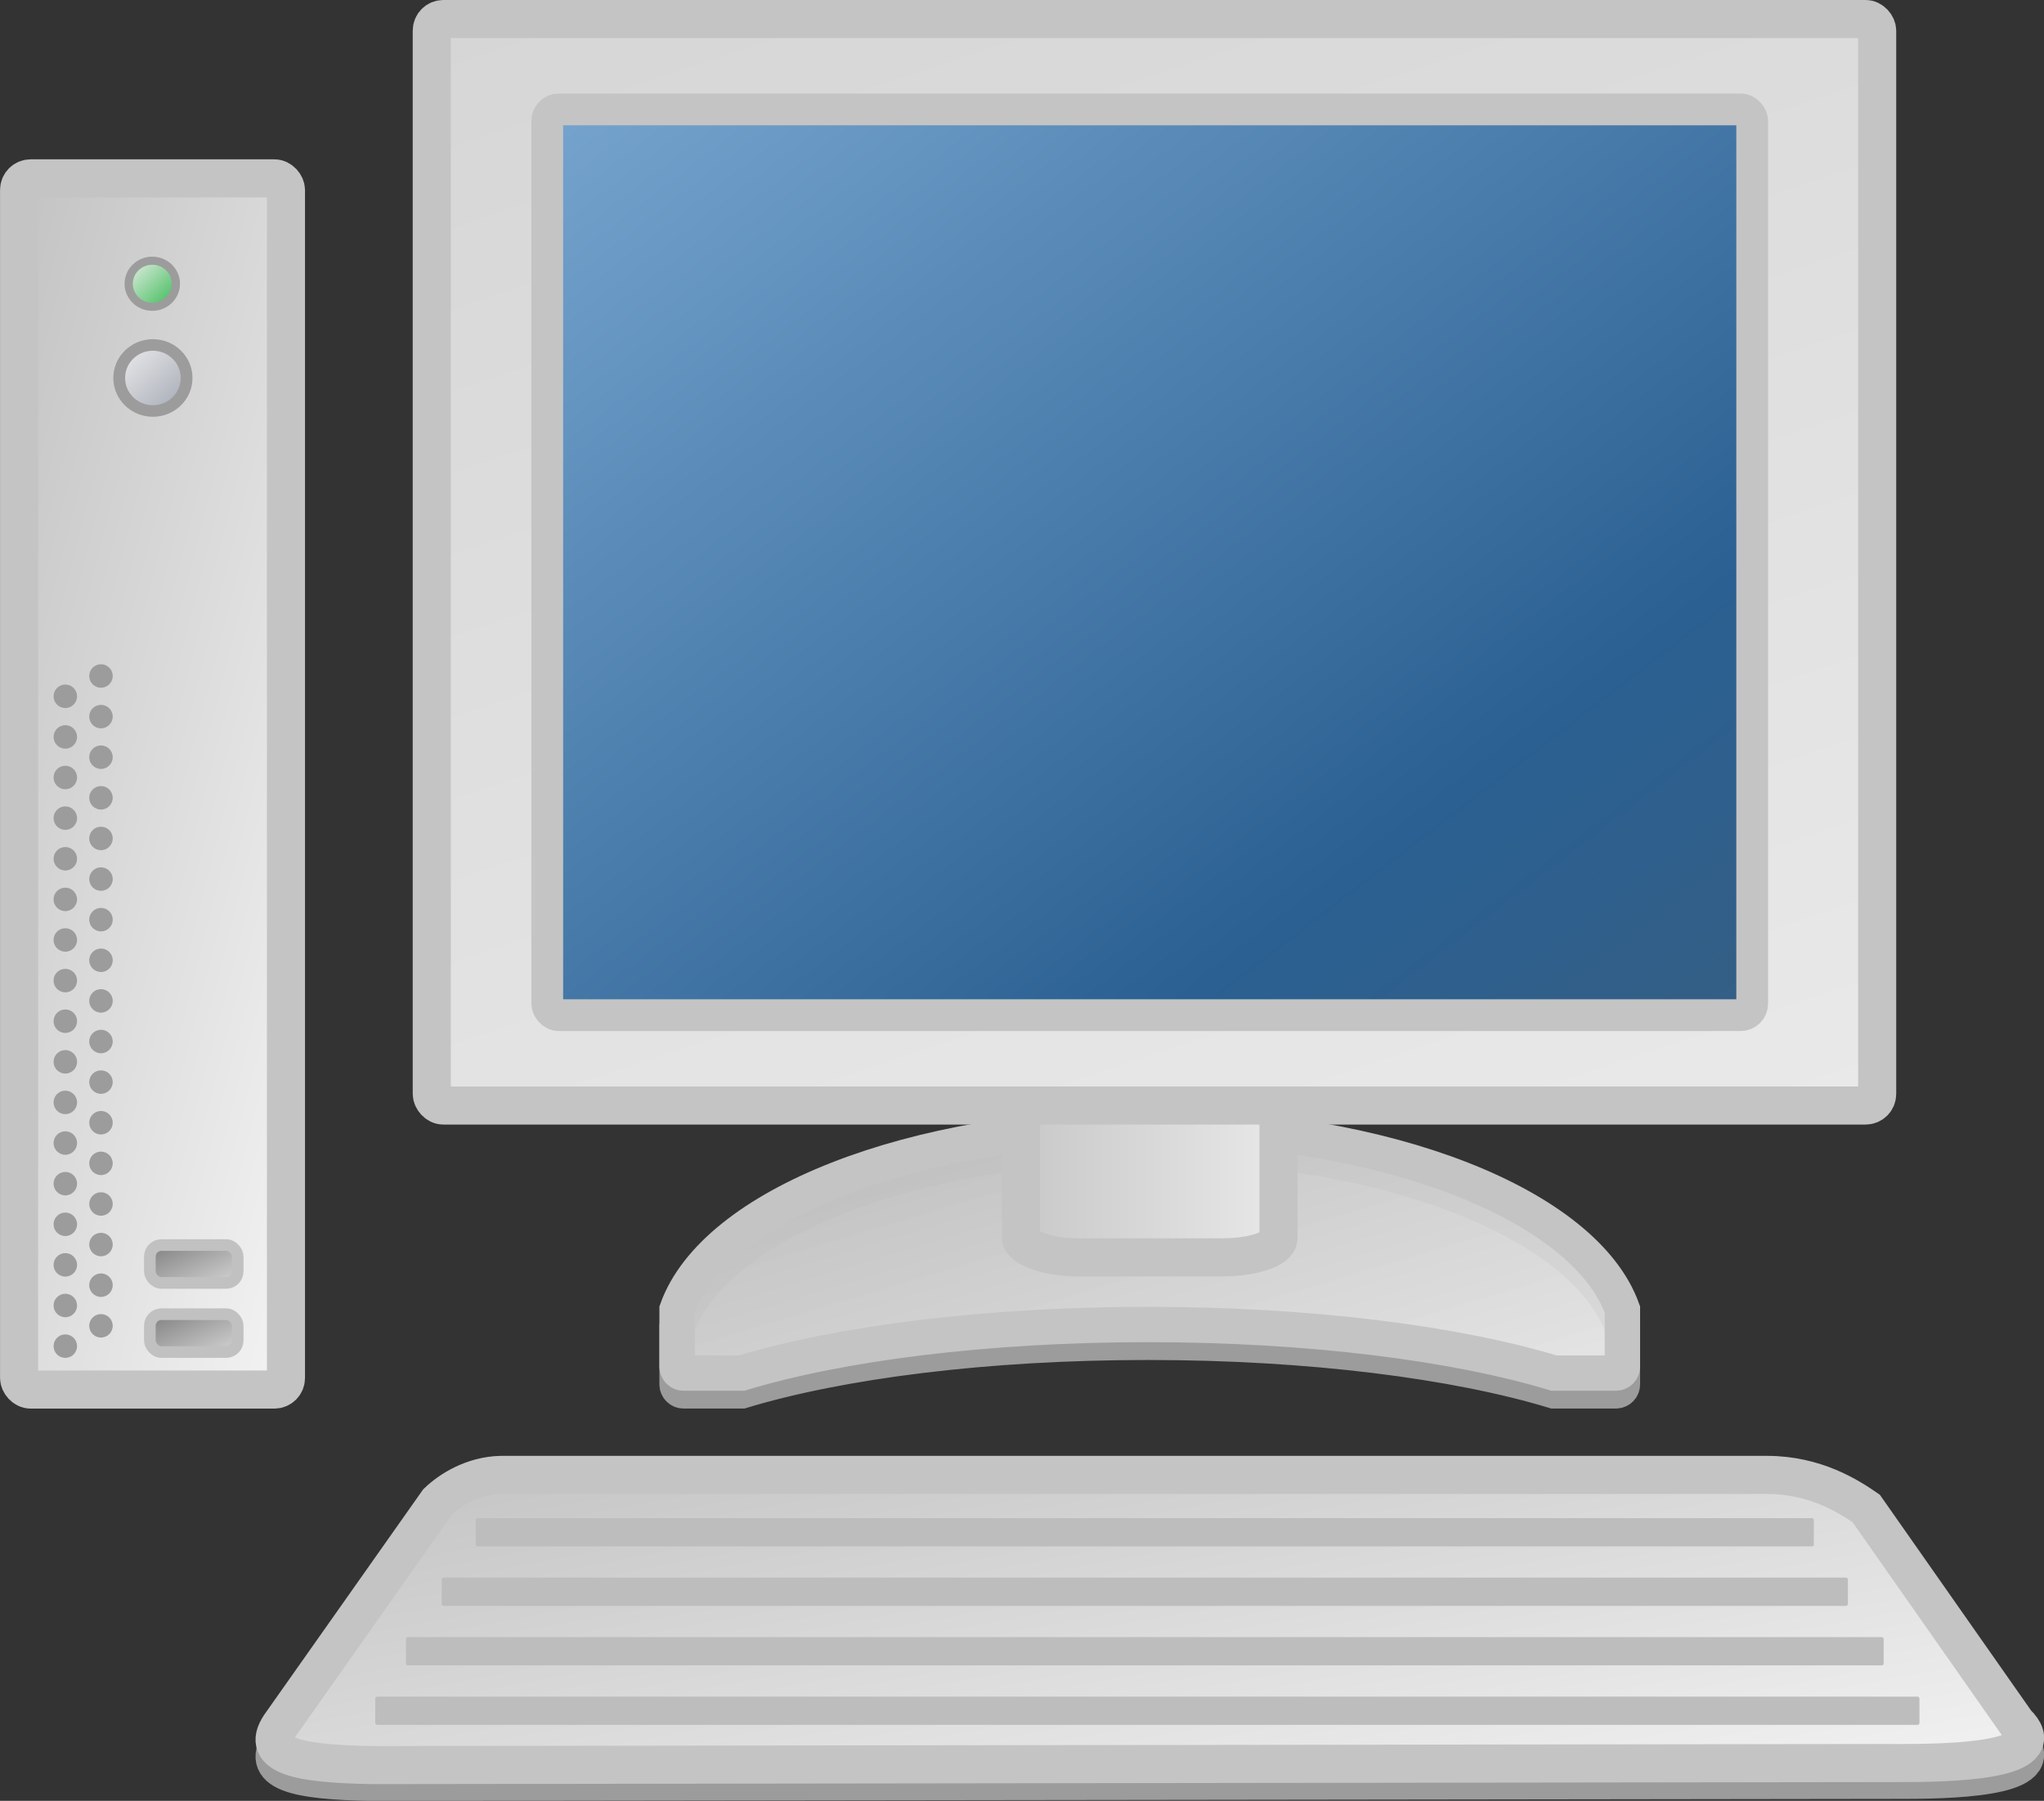<?xml version="1.0" encoding="UTF-8" standalone="no"?>
<!-- Created with Inkscape (http://www.inkscape.org/) -->
<svg
   xmlns:dc="http://purl.org/dc/elements/1.1/"
   xmlns:cc="http://creativecommons.org/ns#"
   xmlns:rdf="http://www.w3.org/1999/02/22-rdf-syntax-ns#"
   xmlns:svg="http://www.w3.org/2000/svg"
   xmlns="http://www.w3.org/2000/svg"
   xmlns:xlink="http://www.w3.org/1999/xlink"
   xmlns:sodipodi="http://sodipodi.sourceforge.net/DTD/sodipodi-0.dtd"
   xmlns:inkscape="http://www.inkscape.org/namespaces/inkscape"
   height="663.607"
   id="svg1"
   version="1.0"
   width="753.133"
   x="0"
   y="0"
   sodipodi:version="0.32"
   inkscape:version="0.45+devel"
   sodipodi:docname="thin_client_risto_pekkal_01.svg"
   inkscape:output_extension="org.inkscape.output.svg.inkscape">
  <rect width="100%" height="100%" fill="#333333" stroke="none"/>
  <sodipodi:namedview
     inkscape:window-height="480"
     inkscape:window-width="640"
     inkscape:pageshadow="2"
     inkscape:pageopacity="0.0"
     guidetolerance="10.0"
     gridtolerance="10.0"
     objecttolerance="10.0"
     borderopacity="1.0"
     bordercolor="#666666"
     pagecolor="#ffffff"
     id="base"
     showgrid="false" />
  <defs
     id="defs3">
    <linearGradient
       id="linearGradient902">
      <stop
         id="stop903"
         offset="0"
         style="stop-color:#d22235;stop-opacity:1;" />
      <stop
         id="stop904"
         offset="1"
         style="stop-color:#f1f1f1;stop-opacity:1;" />
    </linearGradient>
    <linearGradient
       id="linearGradient1959">
      <stop
         id="stop1960"
         offset="0"
         style="stop-color:#7c7c7c;stop-opacity:1;" />
      <stop
         id="stop1961"
         offset="1"
         style="stop-color:#d8d8d8;stop-opacity:1;" />
    </linearGradient>
    <linearGradient
       id="linearGradient2006">
      <stop
         id="stop2007"
         offset="0"
         style="stop-color:#dddddd;stop-opacity:1;" />
      <stop
         id="stop2008"
         offset="1"
         style="stop-color:#ffffff;stop-opacity:1;" />
    </linearGradient>
    <linearGradient
       id="linearGradient2002">
      <stop
         id="stop2003"
         offset="0"
         style="stop-color:#000000;stop-opacity:0.349;" />
      <stop
         id="stop2004"
         offset="0.65"
         style="stop-color:#000000;stop-opacity:0.134;" />
      <stop
         id="stop2005"
         offset="1"
         style="stop-color:#000000;stop-opacity:0;" />
    </linearGradient>
    <linearGradient
       id="linearGradient1806">
      <stop
         id="stop1807"
         offset="0"
         style="stop-color:#000000;stop-opacity:0.351;" />
      <stop
         id="stop3276"
         offset="0.65"
         style="stop-color:#000000;stop-opacity:0.134;" />
      <stop
         id="stop1808"
         offset="1"
         style="stop-color:#000000;stop-opacity:0;" />
    </linearGradient>
    <linearGradient
       id="linearGradient1133">
      <stop
         id="stop1134"
         offset="0"
         style="stop-color:#8bb7df;stop-opacity:1;" />
      <stop
         id="stop1136"
         offset="0.762"
         style="stop-color:#2a6092;stop-opacity:1;" />
      <stop
         id="stop1135"
         offset="1"
         style="stop-color:#375e82;stop-opacity:1;" />
    </linearGradient>
    <linearGradient
       id="linearGradient1098">
      <stop
         id="stop1099"
         offset="0"
         style="stop-color:#ffffff;stop-opacity:1;" />
      <stop
         id="stop1101"
         offset="0.5"
         style="stop-color:#ffffff;stop-opacity:0.223;" />
      <stop
         id="stop1102"
         offset="0.599"
         style="stop-color:#ffffff;stop-opacity:0;" />
      <stop
         id="stop1100"
         offset="1"
         style="stop-color:#ffffff;stop-opacity:0.603;" />
    </linearGradient>
    <linearGradient
       id="linearGradient892">
      <stop
         id="stop893"
         offset="0"
         style="stop-color:#ffffff;stop-opacity:0;" />
      <stop
         id="stop894"
         offset="1"
         style="stop-color:#ffffff;stop-opacity:1;" />
    </linearGradient>
    <linearGradient
       id="linearGradient888">
      <stop
         id="stop889"
         offset="0"
         style="stop-color:#626262;stop-opacity:1;" />
      <stop
         id="stop890"
         offset="1"
         style="stop-color:#ffffff;stop-opacity:1;" />
    </linearGradient>
    <linearGradient
       id="linearGradient1955">
      <stop
         id="stop1956"
         offset="0"
         style="stop-color:#30b74b;stop-opacity:1;" />
      <stop
         id="stop1957"
         offset="1"
         style="stop-color:#f2f2f2;stop-opacity:1;" />
    </linearGradient>
    <linearGradient
       id="linearGradient1951">
      <stop
         id="stop1952"
         offset="0"
         style="stop-color:#305cb7;stop-opacity:1;" />
      <stop
         id="stop1953"
         offset="1"
         style="stop-color:#f2f2f2;stop-opacity:1;" />
    </linearGradient>
    <linearGradient
       id="linearGradient1948">
      <stop
         id="stop1949"
         offset="0"
         style="stop-color:#30b74b;stop-opacity:1;" />
      <stop
         id="stop1950"
         offset="1"
         style="stop-color:#f2f2f2;stop-opacity:1;" />
    </linearGradient>
    <linearGradient
       id="linearGradient1945">
      <stop
         id="stop1946"
         offset="0"
         style="stop-color:#9fa4af;stop-opacity:1;" />
      <stop
         id="stop1947"
         offset="1"
         style="stop-color:#f2f2f2;stop-opacity:1;" />
    </linearGradient>
    <linearGradient
       id="linearGradient1906">
      <stop
         id="stop1907"
         offset="0"
         style="stop-color:#305cb7;stop-opacity:1;" />
      <stop
         id="stop1908"
         offset="1"
         style="stop-color:#f2f2f2;stop-opacity:1;" />
    </linearGradient>
    <linearGradient
       id="linearGradient893">
      <stop
         id="stop895"
         offset="0"
         style="stop-color:#c3c3c3;stop-opacity:1;" />
      <stop
         id="stop896"
         offset="1"
         style="stop-color:#f2f2f2;stop-opacity:1;" />
    </linearGradient>
    <linearGradient
       id="linearGradient2164">
      <stop
         id="stop2165"
         offset="0"
         style="stop-color:#ff8a00;stop-opacity:1;" />
      <stop
         id="stop2166"
         offset="1"
         style="stop-color:#0014ff;stop-opacity:1;" />
    </linearGradient>
    <linearGradient
       id="linearGradient2158">
      <stop
         id="stop2159"
         offset="0"
         style="stop-color:#000000;stop-opacity:1;" />
      <stop
         id="stop2160"
         offset="1"
         style="stop-color:#ffffff;stop-opacity:1;" />
    </linearGradient>
    <linearGradient
       id="linearGradient4284"
       x1="670.607"
       x2="821.837"
       xlink:href="#linearGradient893"
       y1="129.276"
       y2="287.995"
       gradientTransform="scale(0.494,2.024)"
       gradientUnits="userSpaceOnUse" />
    <linearGradient
       id="linearGradient4283"
       x1="259.909"
       x2="277.103"
       xlink:href="#linearGradient1959"
       y1="783.012"
       y2="801.058"
       gradientTransform="scale(1.417,0.706)"
       gradientUnits="userSpaceOnUse" />
    <linearGradient
       id="linearGradient2740"
       x1="549.954"
       x2="527.012"
       xlink:href="#linearGradient1945"
       y1="400.723"
       y2="377.807"
       gradientUnits="userSpaceOnUse" />
    <linearGradient
       id="linearGradient1506"
       x1="549.955"
       x2="527.01"
       xlink:href="#linearGradient1948"
       y1="400.724"
       y2="377.806"
       gradientUnits="userSpaceOnUse" />
    <linearGradient
       id="linearGradient1404"
       x1="259.909"
       x2="277.103"
       xlink:href="#linearGradient1959"
       y1="810.339"
       y2="828.385"
       gradientTransform="scale(1.417,0.706)"
       gradientUnits="userSpaceOnUse" />
    <radialGradient
       cx="0.479"
       cy="0.533"
       fx="0.475"
       fy="0.267"
       id="radialGradient1315"
       r="0.412"
       xlink:href="#linearGradient1317" />
    <linearGradient
       id="linearGradient1171"
       xlink:href="#linearGradient893" />
    <linearGradient
       id="linearGradient1169"
       x1="5.4426949e-17"
       x2="1"
       xlink:href="#linearGradient893"
       y1="0.5"
       y2="0.5" />
    <linearGradient
       id="linearGradient1167"
       x1="227.748"
       x2="387.836"
       xlink:href="#linearGradient893"
       y1="811.936"
       y2="965.655"
       gradientTransform="scale(1.808,0.553)"
       gradientUnits="userSpaceOnUse" />
    <linearGradient
       id="linearGradient1166"
       x1="0.859"
       x2="0.505"
       xlink:href="#linearGradient1317"
       y1="-0.529"
       y2="0.865" />
    <linearGradient
       id="linearGradient1157"
       x1="1.553"
       x2="-1.208"
       xlink:href="#linearGradient888"
       y1="3.327"
       y2="-0.49" />
    <linearGradient
       id="linearGradient1156"
       x1="0.483"
       x2="0.483"
       xlink:href="#linearGradient888"
       y1="-0.4"
       y2="1.875" />
    <linearGradient
       id="linearGradient1150"
       x1="0.252"
       x2="-0.575"
       xlink:href="#linearGradient892"
       y1="0.578"
       y2="1.477" />
    <linearGradient
       id="linearGradient1148"
       x1="0.232"
       x2="1.079"
       xlink:href="#linearGradient892"
       y1="0.156"
       y2="-0.648" />
    <linearGradient
       id="linearGradient1146"
       x1="0.514"
       x2="-0.077"
       xlink:href="#linearGradient892"
       y1="0.555"
       y2="1.188" />
    <linearGradient
       id="linearGradient1144"
       x1="0.529"
       x2="0.533"
       xlink:href="#linearGradient892"
       y1="0.266"
       y2="1.383" />
    <linearGradient
       id="linearGradient1140"
       x1="0.739"
       x2="0.667"
       xlink:href="#linearGradient888"
       y1="-1.074"
       y2="1.3" />
    <radialGradient
       cx="0.686"
       cy="0.383"
       fx="0.933"
       fy="0.031"
       id="radialGradient1132"
       r="1.402"
       xlink:href="#linearGradient1133" />
    <linearGradient
       id="linearGradient905"
       x1="-1.539"
       x2="1.091"
       xlink:href="#linearGradient888"
       y1="2.789"
       y2="-0.195" />
    <linearGradient
       id="linearGradient891"
       x1="1.349"
       x2="0.025"
       xlink:href="#linearGradient888"
       y1="-0.852"
       y2="1.09" />
    <linearGradient
       id="linearGradient1317">
      <stop
         id="stop1318"
         offset="0"
         style="stop-color:#000000;stop-opacity:0.529;" />
      <stop
         id="stop1320"
         offset="0.5"
         style="stop-color:#000000;stop-opacity:0.174;" />
      <stop
         id="stop1319"
         offset="1"
         style="stop-color:#000000;stop-opacity:0;" />
    </linearGradient>
    <radialGradient
       cx="0.505"
       cy="0.545"
       fx="0.516"
       fy="0.561"
       id="radialGradient1977"
       r="0.461"
       xlink:href="#linearGradient1806" />
    <linearGradient
       id="linearGradient1505"
       x1="0.412"
       x2="0.595"
       xlink:href="#linearGradient2006"
       y1="0.081"
       y2="0.919" />
    <linearGradient
       id="linearGradient1170"
       x1="0.962"
       x2="0.031"
       xlink:href="#linearGradient902"
       y1="0.961"
       y2="0.031" />
    <radialGradient
       id="radialGradient1316"
       xlink:href="#linearGradient1955" />
    <linearGradient
       id="linearGradient1141"
       x1="134.64"
       x2="335.503"
       xlink:href="#linearGradient893"
       y1="1231.326"
       y2="1430.037"
       gradientTransform="scale(2.334,0.428)"
       gradientUnits="userSpaceOnUse" />
    <linearGradient
       id="linearGradient1138"
       x1="0.03"
       x2="0.97"
       xlink:href="#linearGradient1133"
       y1="0.039"
       y2="0.969" />
    <linearGradient
       id="linearGradient901"
       x1="0.391"
       x2="0.687"
       xlink:href="#linearGradient893"
       y1="0.043"
       y2="0.924" />
    <linearGradient
       gradientTransform="matrix(1.517,0,0,1.15,-313.708,-186.092)"
       gradientUnits="userSpaceOnUse"
       id="linearGradient1463"
       x1="304.533"
       x2="677.396"
       xlink:href="#linearGradient1133"
       y1="106.106"
       y2="474.973" />
    <linearGradient
       gradientTransform="matrix(1.161,0,0,0.861,-140.239,-44.428)"
       gradientUnits="userSpaceOnUse"
       id="linearGradient1466"
       spreadMethod="pad"
       x1="199.173"
       x2="814.029"
       xlink:href="#linearGradient893"
       y1="-572.326"
       y2="791.992" />
    <linearGradient
       gradientTransform="matrix(1.357,0,0,1.286,-313.708,-186.092)"
       gradientUnits="userSpaceOnUse"
       id="linearGradient1469"
       x1="495.778"
       x2="601.784"
       xlink:href="#linearGradient893"
       y1="475.921"
       y2="475.921" />
    <linearGradient
       inkscape:collect="always"
       xlink:href="#linearGradient893"
       id="linearGradient2471"
       x1="220.883"
       y1="846.917"
       x2="376.147"
       y2="996.003"
       gradientTransform="scale(1.865,0.536)"
       gradientUnits="userSpaceOnUse" />
    <linearGradient
       inkscape:collect="always"
       xlink:href="#linearGradient893"
       id="linearGradient2473"
       x1="220.883"
       y1="836.941"
       x2="376.147"
       y2="986.026"
       gradientTransform="scale(1.865,0.536)"
       gradientUnits="userSpaceOnUse" />
    <linearGradient
       inkscape:collect="always"
       xlink:href="#linearGradient893"
       id="linearGradient2475"
       x1="135.369"
       y1="1242.283"
       x2="336.232"
       y2="1440.994"
       gradientTransform="scale(2.334,0.428)"
       gradientUnits="userSpaceOnUse" />
  </defs>
  <g
     id="g1800"
     transform="matrix(1.321,0,0,1.321,-325.117,-166.793)">
    <rect
       height="337.861"
       id="rect1203"
       rx="3.219"
       ry="3.219"
       style="fill:url(#linearGradient4284);fill-opacity:1;fill-rule:evenodd;stroke:#c4c4c4;stroke-width:10.625;stroke-linecap:butt;stroke-linejoin:miter;stroke-miterlimit:4;stroke-opacity:1"
       transform="translate(-80.589,-80.069)"
       width="74.435"
       x="332.028"
       y="256.088" />
    <g
       id="g1921"
       transform="translate(-34.956,41.169)">
      <path
         d="M 185.355,146.885 C 185.355,121.132 164.478,100.255 138.725,100.255 C 112.971,100.255 92.094,121.132 92.094,146.885 C 92.094,172.638 112.971,193.515 138.725,193.515 C 164.478,193.515 185.355,172.638 185.355,146.885 z"
         id="path1738"
         style="fill:#9c9c9c;fill-opacity:1;fill-rule:evenodd;stroke:#000000;stroke-width:0;stroke-linecap:butt;stroke-linejoin:miter;stroke-miterlimit:4;stroke-opacity:1"
         transform="matrix(7.023362e-2,0,0,7.023362e-2,289.544,438.949)" />
      <path
         d="M 185.355,146.885 C 185.355,121.132 164.478,100.255 138.725,100.255 C 112.971,100.255 92.094,121.132 92.094,146.885 C 92.094,172.638 112.971,193.515 138.725,193.515 C 164.478,193.515 185.355,172.638 185.355,146.885 z"
         id="path1739"
         style="fill:#9c9c9c;fill-opacity:1;fill-rule:evenodd;stroke:#000000;stroke-width:0;stroke-linecap:butt;stroke-linejoin:miter;stroke-miterlimit:4;stroke-opacity:1"
         transform="matrix(7.023362e-2,0,0,7.023362e-2,289.544,427.614)" />
      <path
         d="M 185.355,146.885 C 185.355,121.132 164.478,100.255 138.725,100.255 C 112.971,100.255 92.094,121.132 92.094,146.885 C 92.094,172.638 112.971,193.515 138.725,193.515 C 164.478,193.515 185.355,172.638 185.355,146.885 z"
         id="path1740"
         style="fill:#9c9c9c;fill-opacity:1;fill-rule:evenodd;stroke:#000000;stroke-width:0;stroke-linecap:butt;stroke-linejoin:miter;stroke-miterlimit:4;stroke-opacity:1"
         transform="matrix(7.023362e-2,0,0,7.023362e-2,289.544,450.283)" />
      <path
         d="M 185.355,146.885 C 185.355,121.132 164.478,100.255 138.725,100.255 C 112.971,100.255 92.094,121.132 92.094,146.885 C 92.094,172.638 112.971,193.515 138.725,193.515 C 164.478,193.515 185.355,172.638 185.355,146.885 z"
         id="path1742"
         style="fill:#9c9c9c;fill-opacity:1;fill-rule:evenodd;stroke:#000000;stroke-width:0;stroke-linecap:butt;stroke-linejoin:miter;stroke-miterlimit:4;stroke-opacity:1"
         transform="matrix(7.023362e-2,0,0,7.023362e-2,299.492,433.281)" />
      <path
         d="M 185.355,146.885 C 185.355,121.132 164.478,100.255 138.725,100.255 C 112.971,100.255 92.094,121.132 92.094,146.885 C 92.094,172.638 112.971,193.515 138.725,193.515 C 164.478,193.515 185.355,172.638 185.355,146.885 z"
         id="path1743"
         style="fill:#9c9c9c;fill-opacity:1;fill-rule:evenodd;stroke:#000000;stroke-width:0;stroke-linecap:butt;stroke-linejoin:miter;stroke-miterlimit:4;stroke-opacity:1"
         transform="matrix(7.023362e-2,0,0,7.023362e-2,299.492,421.947)" />
      <path
         d="M 185.355,146.885 C 185.355,121.132 164.478,100.255 138.725,100.255 C 112.971,100.255 92.094,121.132 92.094,146.885 C 92.094,172.638 112.971,193.515 138.725,193.515 C 164.478,193.515 185.355,172.638 185.355,146.885 z"
         id="path1744"
         style="fill:#9c9c9c;fill-opacity:1;fill-rule:evenodd;stroke:#000000;stroke-width:0;stroke-linecap:butt;stroke-linejoin:miter;stroke-miterlimit:4;stroke-opacity:1"
         transform="matrix(7.023362e-2,0,0,7.023362e-2,299.492,444.616)" />
      <path
         d="M 185.355,146.885 C 185.355,121.132 164.478,100.255 138.725,100.255 C 112.971,100.255 92.094,121.132 92.094,146.885 C 92.094,172.638 112.971,193.515 138.725,193.515 C 164.478,193.515 185.355,172.638 185.355,146.885 z"
         id="path1752"
         style="fill:#9c9c9c;fill-opacity:1;fill-rule:evenodd;stroke:#000000;stroke-width:0;stroke-linecap:butt;stroke-linejoin:miter;stroke-miterlimit:4;stroke-opacity:1"
         transform="matrix(7.023362e-2,0,0,7.023362e-2,289.544,416.296)" />
      <path
         d="M 185.355,146.885 C 185.355,121.132 164.478,100.255 138.725,100.255 C 112.971,100.255 92.094,121.132 92.094,146.885 C 92.094,172.638 112.971,193.515 138.725,193.515 C 164.478,193.515 185.355,172.638 185.355,146.885 z"
         id="path1753"
         style="fill:#9c9c9c;fill-opacity:1;fill-rule:evenodd;stroke:#000000;stroke-width:0;stroke-linecap:butt;stroke-linejoin:miter;stroke-miterlimit:4;stroke-opacity:1"
         transform="matrix(7.023362e-2,0,0,7.023362e-2,289.544,404.962)" />
      <path
         d="M 185.355,146.885 C 185.355,121.132 164.478,100.255 138.725,100.255 C 112.971,100.255 92.094,121.132 92.094,146.885 C 92.094,172.638 112.971,193.515 138.725,193.515 C 164.478,193.515 185.355,172.638 185.355,146.885 z"
         id="path1755"
         style="fill:#9c9c9c;fill-opacity:1;fill-rule:evenodd;stroke:#000000;stroke-width:0;stroke-linecap:butt;stroke-linejoin:miter;stroke-miterlimit:4;stroke-opacity:1"
         transform="matrix(7.023362e-2,0,0,7.023362e-2,299.492,410.629)" />
      <path
         d="M 185.355,146.885 C 185.355,121.132 164.478,100.255 138.725,100.255 C 112.971,100.255 92.094,121.132 92.094,146.885 C 92.094,172.638 112.971,193.515 138.725,193.515 C 164.478,193.515 185.355,172.638 185.355,146.885 z"
         id="path1756"
         style="fill:#9c9c9c;fill-opacity:1;fill-rule:evenodd;stroke:#000000;stroke-width:0;stroke-linecap:butt;stroke-linejoin:miter;stroke-miterlimit:4;stroke-opacity:1"
         transform="matrix(7.023362e-2,0,0,7.023362e-2,299.492,399.295)" />
      <path
         d="M 185.355,146.885 C 185.355,121.132 164.478,100.255 138.725,100.255 C 112.971,100.255 92.094,121.132 92.094,146.885 C 92.094,172.638 112.971,193.515 138.725,193.515 C 164.478,193.515 185.355,172.638 185.355,146.885 z"
         id="path1796"
         style="fill:#9c9c9c;fill-opacity:1;fill-rule:evenodd;stroke:#000000;stroke-width:0;stroke-linecap:butt;stroke-linejoin:miter;stroke-miterlimit:4;stroke-opacity:1"
         transform="matrix(7.023362e-2,0,0,7.023362e-2,289.544,393.629)" />
      <path
         d="M 185.355,146.885 C 185.355,121.132 164.478,100.255 138.725,100.255 C 112.971,100.255 92.094,121.132 92.094,146.885 C 92.094,172.638 112.971,193.515 138.725,193.515 C 164.478,193.515 185.355,172.638 185.355,146.885 z"
         id="path1797"
         style="fill:#9c9c9c;fill-opacity:1;fill-rule:evenodd;stroke:#000000;stroke-width:0;stroke-linecap:butt;stroke-linejoin:miter;stroke-miterlimit:4;stroke-opacity:1"
         transform="matrix(7.023362e-2,0,0,7.023362e-2,289.544,382.295)" />
      <path
         d="M 185.355,146.885 C 185.355,121.132 164.478,100.255 138.725,100.255 C 112.971,100.255 92.094,121.132 92.094,146.885 C 92.094,172.638 112.971,193.515 138.725,193.515 C 164.478,193.515 185.355,172.638 185.355,146.885 z"
         id="path1799"
         style="fill:#9c9c9c;fill-opacity:1;fill-rule:evenodd;stroke:#000000;stroke-width:0;stroke-linecap:butt;stroke-linejoin:miter;stroke-miterlimit:4;stroke-opacity:1"
         transform="matrix(7.023362e-2,0,0,7.023362e-2,299.492,387.962)" />
      <path
         d="M 185.355,146.885 C 185.355,121.132 164.478,100.255 138.725,100.255 C 112.971,100.255 92.094,121.132 92.094,146.885 C 92.094,172.638 112.971,193.515 138.725,193.515 C 164.478,193.515 185.355,172.638 185.355,146.885 z"
         id="path1800"
         style="fill:#9c9c9c;fill-opacity:1;fill-rule:evenodd;stroke:#000000;stroke-width:0;stroke-linecap:butt;stroke-linejoin:miter;stroke-miterlimit:4;stroke-opacity:1"
         transform="matrix(7.023362e-2,0,0,7.023362e-2,299.492,376.628)" />
      <path
         d="M 185.355,146.885 C 185.355,121.132 164.478,100.255 138.725,100.255 C 112.971,100.255 92.094,121.132 92.094,146.885 C 92.094,172.638 112.971,193.515 138.725,193.515 C 164.478,193.515 185.355,172.638 185.355,146.885 z"
         id="path1802"
         style="fill:#9c9c9c;fill-opacity:1;fill-rule:evenodd;stroke:#000000;stroke-width:0;stroke-linecap:butt;stroke-linejoin:miter;stroke-miterlimit:4;stroke-opacity:1"
         transform="matrix(7.023362e-2,0,0,7.023362e-2,289.544,370.977)" />
      <path
         d="M 185.355,146.885 C 185.355,121.132 164.478,100.255 138.725,100.255 C 112.971,100.255 92.094,121.132 92.094,146.885 C 92.094,172.638 112.971,193.515 138.725,193.515 C 164.478,193.515 185.355,172.638 185.355,146.885 z"
         id="path1803"
         style="fill:#9c9c9c;fill-opacity:1;fill-rule:evenodd;stroke:#000000;stroke-width:0;stroke-linecap:butt;stroke-linejoin:miter;stroke-miterlimit:4;stroke-opacity:1"
         transform="matrix(7.023362e-2,0,0,7.023362e-2,289.544,359.642)" />
      <path
         d="M 185.355,146.885 C 185.355,121.132 164.478,100.255 138.725,100.255 C 112.971,100.255 92.094,121.132 92.094,146.885 C 92.094,172.638 112.971,193.515 138.725,193.515 C 164.478,193.515 185.355,172.638 185.355,146.885 z"
         id="path1804"
         style="fill:#9c9c9c;fill-opacity:1;fill-rule:evenodd;stroke:#000000;stroke-width:0;stroke-linecap:butt;stroke-linejoin:miter;stroke-miterlimit:4;stroke-opacity:1"
         transform="matrix(7.023362e-2,0,0,7.023362e-2,299.492,365.31)" />
      <path
         d="M 185.355,146.885 C 185.355,121.132 164.478,100.255 138.725,100.255 C 112.971,100.255 92.094,121.132 92.094,146.885 C 92.094,172.638 112.971,193.515 138.725,193.515 C 164.478,193.515 185.355,172.638 185.355,146.885 z"
         id="path1805"
         style="fill:#9c9c9c;fill-opacity:1;fill-rule:evenodd;stroke:#000000;stroke-width:0;stroke-linecap:butt;stroke-linejoin:miter;stroke-miterlimit:4;stroke-opacity:1"
         transform="matrix(7.023362e-2,0,0,7.023362e-2,299.492,353.975)" />
      <path
         d="M 185.355,146.885 C 185.355,121.132 164.478,100.255 138.725,100.255 C 112.971,100.255 92.094,121.132 92.094,146.885 C 92.094,172.638 112.971,193.515 138.725,193.515 C 164.478,193.515 185.355,172.638 185.355,146.885 z"
         id="path1867"
         style="fill:#9c9c9c;fill-opacity:1;fill-rule:evenodd;stroke:#000000;stroke-width:0;stroke-linecap:butt;stroke-linejoin:miter;stroke-miterlimit:4;stroke-opacity:1"
         transform="matrix(7.023362e-2,0,0,7.023362e-2,289.544,348.316)" />
      <path
         d="M 185.355,146.885 C 185.355,121.132 164.478,100.255 138.725,100.255 C 112.971,100.255 92.094,121.132 92.094,146.885 C 92.094,172.638 112.971,193.515 138.725,193.515 C 164.478,193.515 185.355,172.638 185.355,146.885 z"
         id="path1868"
         style="fill:#9c9c9c;fill-opacity:1;fill-rule:evenodd;stroke:#000000;stroke-width:0;stroke-linecap:butt;stroke-linejoin:miter;stroke-miterlimit:4;stroke-opacity:1"
         transform="matrix(7.023362e-2,0,0,7.023362e-2,289.544,336.982)" />
      <path
         d="M 185.355,146.885 C 185.355,121.132 164.478,100.255 138.725,100.255 C 112.971,100.255 92.094,121.132 92.094,146.885 C 92.094,172.638 112.971,193.515 138.725,193.515 C 164.478,193.515 185.355,172.638 185.355,146.885 z"
         id="path1870"
         style="fill:#9c9c9c;fill-opacity:1;fill-rule:evenodd;stroke:#000000;stroke-width:0;stroke-linecap:butt;stroke-linejoin:miter;stroke-miterlimit:4;stroke-opacity:1"
         transform="matrix(7.023362e-2,0,0,7.023362e-2,299.492,342.649)" />
      <path
         d="M 185.355,146.885 C 185.355,121.132 164.478,100.255 138.725,100.255 C 112.971,100.255 92.094,121.132 92.094,146.885 C 92.094,172.638 112.971,193.515 138.725,193.515 C 164.478,193.515 185.355,172.638 185.355,146.885 z"
         id="path1871"
         style="fill:#9c9c9c;fill-opacity:1;fill-rule:evenodd;stroke:#000000;stroke-width:0;stroke-linecap:butt;stroke-linejoin:miter;stroke-miterlimit:4;stroke-opacity:1"
         transform="matrix(7.023362e-2,0,0,7.023362e-2,299.492,331.315)" />
      <path
         d="M 185.355,146.885 C 185.355,121.132 164.478,100.255 138.725,100.255 C 112.971,100.255 92.094,121.132 92.094,146.885 C 92.094,172.638 112.971,193.515 138.725,193.515 C 164.478,193.515 185.355,172.638 185.355,146.885 z"
         id="path1873"
         style="fill:#9c9c9c;fill-opacity:1;fill-rule:evenodd;stroke:#000000;stroke-width:0;stroke-linecap:butt;stroke-linejoin:miter;stroke-miterlimit:4;stroke-opacity:1"
         transform="matrix(7.023362e-2,0,0,7.023362e-2,289.544,325.664)" />
      <path
         d="M 185.355,146.885 C 185.355,121.132 164.478,100.255 138.725,100.255 C 112.971,100.255 92.094,121.132 92.094,146.885 C 92.094,172.638 112.971,193.515 138.725,193.515 C 164.478,193.515 185.355,172.638 185.355,146.885 z"
         id="path1874"
         style="fill:#9c9c9c;fill-opacity:1;fill-rule:evenodd;stroke:#000000;stroke-width:0;stroke-linecap:butt;stroke-linejoin:miter;stroke-miterlimit:4;stroke-opacity:1"
         transform="matrix(7.023362e-2,0,0,7.023362e-2,289.544,314.33)" />
      <path
         d="M 185.355,146.885 C 185.355,121.132 164.478,100.255 138.725,100.255 C 112.971,100.255 92.094,121.132 92.094,146.885 C 92.094,172.638 112.971,193.515 138.725,193.515 C 164.478,193.515 185.355,172.638 185.355,146.885 z"
         id="path1875"
         style="fill:#9c9c9c;fill-opacity:1;fill-rule:evenodd;stroke:#000000;stroke-width:0;stroke-linecap:butt;stroke-linejoin:miter;stroke-miterlimit:4;stroke-opacity:1"
         transform="matrix(7.023362e-2,0,0,7.023362e-2,299.492,319.997)" />
      <path
         d="M 185.355,146.885 C 185.355,121.132 164.478,100.255 138.725,100.255 C 112.971,100.255 92.094,121.132 92.094,146.885 C 92.094,172.638 112.971,193.515 138.725,193.515 C 164.478,193.515 185.355,172.638 185.355,146.885 z"
         id="path1876"
         style="fill:#9c9c9c;fill-opacity:1;fill-rule:evenodd;stroke:#000000;stroke-width:0;stroke-linecap:butt;stroke-linejoin:miter;stroke-miterlimit:4;stroke-opacity:1"
         transform="matrix(7.023362e-2,0,0,7.023362e-2,299.492,308.663)" />
      <path
         d="M 185.355,146.885 C 185.355,121.132 164.478,100.255 138.725,100.255 C 112.971,100.255 92.094,121.132 92.094,146.885 C 92.094,172.638 112.971,193.515 138.725,193.515 C 164.478,193.515 185.355,172.638 185.355,146.885 z"
         id="path1877"
         style="fill:#9c9c9c;fill-opacity:1;fill-rule:evenodd;stroke:#000000;stroke-width:0;stroke-linecap:butt;stroke-linejoin:miter;stroke-miterlimit:4;stroke-opacity:1"
         transform="matrix(7.023362e-2,0,0,7.023362e-2,289.544,302.997)" />
      <path
         d="M 185.355,146.885 C 185.355,121.132 164.478,100.255 138.725,100.255 C 112.971,100.255 92.094,121.132 92.094,146.885 C 92.094,172.638 112.971,193.515 138.725,193.515 C 164.478,193.515 185.355,172.638 185.355,146.885 z"
         id="path1878"
         style="fill:#9c9c9c;fill-opacity:1;fill-rule:evenodd;stroke:#000000;stroke-width:0;stroke-linecap:butt;stroke-linejoin:miter;stroke-miterlimit:4;stroke-opacity:1"
         transform="matrix(7.023362e-2,0,0,7.023362e-2,289.544,291.662)" />
      <path
         d="M 185.355,146.885 C 185.355,121.132 164.478,100.255 138.725,100.255 C 112.971,100.255 92.094,121.132 92.094,146.885 C 92.094,172.638 112.971,193.515 138.725,193.515 C 164.478,193.515 185.355,172.638 185.355,146.885 z"
         id="path1879"
         style="fill:#9c9c9c;fill-opacity:1;fill-rule:evenodd;stroke:#000000;stroke-width:0;stroke-linecap:butt;stroke-linejoin:miter;stroke-miterlimit:4;stroke-opacity:1"
         transform="matrix(7.023362e-2,0,0,7.023362e-2,299.492,297.329)" />
      <path
         d="M 185.355,146.885 C 185.355,121.132 164.478,100.255 138.725,100.255 C 112.971,100.255 92.094,121.132 92.094,146.885 C 92.094,172.638 112.971,193.515 138.725,193.515 C 164.478,193.515 185.355,172.638 185.355,146.885 z"
         id="path1880"
         style="fill:#9c9c9c;fill-opacity:1;fill-rule:evenodd;stroke:#000000;stroke-width:0;stroke-linecap:butt;stroke-linejoin:miter;stroke-miterlimit:4;stroke-opacity:1"
         transform="matrix(7.023362e-2,0,0,7.023362e-2,299.492,285.995)" />
      <path
         d="M 185.355,146.885 C 185.355,121.132 164.478,100.255 138.725,100.255 C 112.971,100.255 92.094,121.132 92.094,146.885 C 92.094,172.638 112.971,193.515 138.725,193.515 C 164.478,193.515 185.355,172.638 185.355,146.885 z"
         id="path1881"
         style="fill:#9c9c9c;fill-opacity:1;fill-rule:evenodd;stroke:#000000;stroke-width:0;stroke-linecap:butt;stroke-linejoin:miter;stroke-miterlimit:4;stroke-opacity:1"
         transform="matrix(7.023362e-2,0,0,7.023362e-2,289.544,280.344)" />
      <path
         d="M 185.355,146.885 C 185.355,121.132 164.478,100.255 138.725,100.255 C 112.971,100.255 92.094,121.132 92.094,146.885 C 92.094,172.638 112.971,193.515 138.725,193.515 C 164.478,193.515 185.355,172.638 185.355,146.885 z"
         id="path1882"
         style="fill:#9c9c9c;fill-opacity:1;fill-rule:evenodd;stroke:#000000;stroke-width:0;stroke-linecap:butt;stroke-linejoin:miter;stroke-miterlimit:4;stroke-opacity:1"
         transform="matrix(7.023362e-2,0,0,7.023362e-2,289.544,269.01)" />
      <path
         d="M 185.355,146.885 C 185.355,121.132 164.478,100.255 138.725,100.255 C 112.971,100.255 92.094,121.132 92.094,146.885 C 92.094,172.638 112.971,193.515 138.725,193.515 C 164.478,193.515 185.355,172.638 185.355,146.885 z"
         id="path1883"
         style="fill:#9c9c9c;fill-opacity:1;fill-rule:evenodd;stroke:#000000;stroke-width:0;stroke-linecap:butt;stroke-linejoin:miter;stroke-miterlimit:4;stroke-opacity:1"
         transform="matrix(7.023362e-2,0,0,7.023362e-2,299.492,274.677)" />
      <path
         d="M 185.355,146.885 C 185.355,121.132 164.478,100.255 138.725,100.255 C 112.971,100.255 92.094,121.132 92.094,146.885 C 92.094,172.638 112.971,193.515 138.725,193.515 C 164.478,193.515 185.355,172.638 185.355,146.885 z"
         id="path1884"
         style="fill:#9c9c9c;fill-opacity:1;fill-rule:evenodd;stroke:#000000;stroke-width:0;stroke-linecap:butt;stroke-linejoin:miter;stroke-miterlimit:4;stroke-opacity:1"
         transform="matrix(7.023362e-2,0,0,7.023362e-2,299.492,263.343)" />
    </g>
    <rect
       height="10.561"
       id="rect1957"
       rx="3.219"
       ry="3.219"
       style="fill:url(#linearGradient1404);fill-opacity:1;fill-rule:evenodd;stroke:#c1c1c1;stroke-width:3.25;stroke-linecap:butt;stroke-linejoin:miter;stroke-miterlimit:4;stroke-opacity:1"
       transform="translate(-80.589,-80.069)"
       width="24.495"
       x="368.504"
       y="572.926" />
    <rect
       height="10.561"
       id="rect1958"
       rx="3.219"
       ry="3.219"
       style="fill:url(#linearGradient4283);fill-opacity:1;fill-rule:evenodd;stroke:#c1c1c1;stroke-width:3.25;stroke-linecap:butt;stroke-linejoin:miter;stroke-miterlimit:4;stroke-opacity:1"
       transform="translate(-80.589,-80.069)"
       width="24.495"
       x="368.504"
       y="553.645" />
    <g
       id="g2001"
       transform="translate(-79.007,-80.069)">
      <path
         d="M 549.069,389.361 C 549.069,383.567 544.372,378.87 538.578,378.87 C 532.783,378.87 528.086,383.567 528.086,389.361 C 528.086,395.156 532.783,399.853 538.578,399.853 C 544.372,399.853 549.069,395.156 549.069,389.361 z"
         id="path1940"
         style="fill:url(#linearGradient2740);fill-opacity:1;fill-rule:evenodd;stroke:#9c9c9c;stroke-width:3.665;stroke-linecap:butt;stroke-linejoin:miter;stroke-miterlimit:4;stroke-opacity:1"
         transform="matrix(0.896,0,0,0.878,-114.796,-30.089)" />
      <path
         d="M 549.069,389.361 C 549.069,383.567 544.372,378.87 538.578,378.87 C 532.783,378.87 528.086,383.567 528.086,389.361 C 528.086,395.156 532.783,399.853 538.578,399.853 C 544.372,399.853 549.069,395.156 549.069,389.361 z"
         id="path1942"
         style="fill:url(#linearGradient1506);fill-opacity:1;fill-rule:evenodd;stroke:#9c9c9c;stroke-width:3.668;stroke-linecap:butt;stroke-linejoin:miter;stroke-miterlimit:4;stroke-opacity:1"
         transform="matrix(0.627,0,0,0.613,29.908,46.808)" />
    </g>
  </g>
  <g
     id="g1755"
     style="fill:url(#linearGradient1167)"
     transform="matrix(1.226,0,0,1.226,-260.706,-139.377)">
    <path
       d="M 558.186,457.584 C 486.683,457.584 427.332,481.429 416.136,512.63 L 416.136,529.779 C 416.136,530.86 417.006,531.73 418.086,531.73 L 435.602,531.73 C 465.063,522.812 508.765,517.139 557.625,517.139 C 606.484,517.139 650.187,522.813 679.649,531.73 L 698.298,531.73 C 699.378,531.73 700.248,530.86 700.248,529.779 L 700.248,512.63 C 689.052,481.429 629.689,457.584 558.186,457.584 z"
       id="rect1099"
       style="fill:url(#linearGradient2471);fill-opacity:0.75;fill-rule:evenodd;stroke:#9c9c9c;stroke-width:10.625;stroke-linecap:butt;stroke-linejoin:miter;stroke-miterlimit:4;stroke-opacity:1" />
    <path
       d="M 558.186,452.234 C 486.683,452.234 427.332,476.079 416.136,507.279 L 416.136,524.429 C 416.136,525.509 417.006,526.379 418.086,526.379 L 435.602,526.379 C 465.063,517.462 508.765,511.789 557.625,511.789 C 606.484,511.789 650.187,517.462 679.649,526.379 L 698.298,526.379 C 699.378,526.379 700.248,525.509 700.248,524.429 L 700.248,507.279 C 689.052,476.079 629.689,452.234 558.186,452.234 z"
       id="path1754"
       style="fill:url(#linearGradient2473);fill-opacity:0.75;fill-rule:evenodd;stroke:#c4c4c4;stroke-width:10.625;stroke-linecap:butt;stroke-linejoin:miter;stroke-miterlimit:4;stroke-opacity:1" />
  </g>
  <rect
     height="89.135"
     id="rect2215"
     rx="20.679"
     ry="7.074"
     style="fill:url(#linearGradient1469);fill-opacity:1;fill-rule:evenodd;stroke:#c4c4c4;stroke-width:14.035;stroke-linecap:butt;stroke-linejoin:miter;stroke-miterlimit:4;stroke-opacity:1"
     width="94.885"
     x="376.187"
     y="374.192" />
  <rect
     height="400.361"
     id="rect1979"
     rx="4.252"
     ry="4.252"
     style="fill:url(#linearGradient1466);fill-opacity:1;fill-rule:nonzero;stroke:#c4c4c4;stroke-width:14.035;stroke-linecap:butt;stroke-linejoin:miter;stroke-miterlimit:4;stroke-opacity:1"
     width="532.568"
     x="159.094"
     y="7.017" />
  <rect
     height="333.76"
     id="rect1980"
     rx="4.252"
     ry="4.252"
     style="fill:url(#linearGradient1463);fill-opacity:1;fill-rule:evenodd;stroke:#c4c4c4;stroke-width:11.706;stroke-linecap:butt;stroke-linejoin:miter;stroke-miterlimit:4;stroke-opacity:1"
     width="443.974"
     x="201.642"
     y="40.318" />
  <g
     id="g1792"
     transform="matrix(1.321,0,0,1.321,-303.398,-155.667)">
    <path
       d="M 369.377,533.962 C 361.567,534.139 355.217,538.145 351.752,541.478 L 308.332,603.054 C 301.523,612.111 311.811,614.555 333.737,614.909 L 760.955,614.33 C 778.941,614.33 802.179,612.824 792.065,603.054 L 750.203,543.326 C 745.444,540.044 736.046,533.962 722.546,533.962 L 369.377,533.962 z"
       id="path2196"
       style="fill:url(#linearGradient2475);fill-opacity:1;fill-rule:evenodd;stroke:#9c9c9c;stroke-width:10.625;stroke-linecap:butt;stroke-linejoin:miter;stroke-miterlimit:4;stroke-opacity:1" />
    <g
       id="g1786"
       transform="translate(1.701,0)">
      <path
         d="M 367.675,529.268 C 359.866,529.445 353.516,533.451 350.05,536.784 L 306.631,598.359 C 299.822,607.417 310.11,609.861 332.036,610.215 L 759.253,609.636 C 777.24,609.636 800.478,608.13 790.364,598.359 L 748.502,538.632 C 743.742,535.35 734.345,529.268 720.845,529.268 L 367.675,529.268 z"
         id="rect1986"
         style="fill:url(#linearGradient1141);fill-opacity:1;fill-rule:evenodd;stroke:#c4c4c4;stroke-width:10.625;stroke-linecap:butt;stroke-linejoin:miter;stroke-miterlimit:4;stroke-opacity:1" />
      <rect
         height="7.877"
         id="rect2100"
         rx="0.536"
         ry="0.536"
         style="fill:#bdbdbd;fill-opacity:1;fill-rule:evenodd;stroke:none;stroke-width:0.875;stroke-linecap:round;stroke-linejoin:miter;stroke-miterlimit:4;stroke-opacity:1"
         transform="translate(-147.574,-78.981)"
         width="373.212"
         x="508.255"
         y="620.305" />
      <rect
         height="7.877"
         id="rect2102"
         rx="0.536"
         ry="0.536"
         style="fill:#bdbdbd;fill-opacity:1;fill-rule:evenodd;stroke:none;stroke-width:0.875;stroke-linecap:round;stroke-linejoin:miter;stroke-miterlimit:4;stroke-opacity:1"
         transform="translate(-147.574,-78.981)"
         width="392.219"
         x="498.751"
         y="636.902" />
      <rect
         height="7.877"
         id="rect2104"
         rx="0.536"
         ry="0.536"
         style="fill:#bdbdbd;fill-opacity:1;fill-rule:evenodd;stroke:none;stroke-width:0.875;stroke-linecap:round;stroke-linejoin:miter;stroke-miterlimit:4;stroke-opacity:1"
         transform="translate(-147.574,-78.981)"
         width="412.177"
         x="488.772"
         y="653.5" />
      <rect
         height="7.877"
         id="rect2111"
         rx="0.536"
         ry="0.536"
         style="fill:#bdbdbd;fill-opacity:1;fill-rule:evenodd;stroke:none;stroke-width:0.875;stroke-linecap:round;stroke-linejoin:miter;stroke-miterlimit:4;stroke-opacity:1"
         transform="translate(-147.574,-78.981)"
         width="430.709"
         x="480.219"
         y="670.097" />
    </g>
  </g>
</svg>
